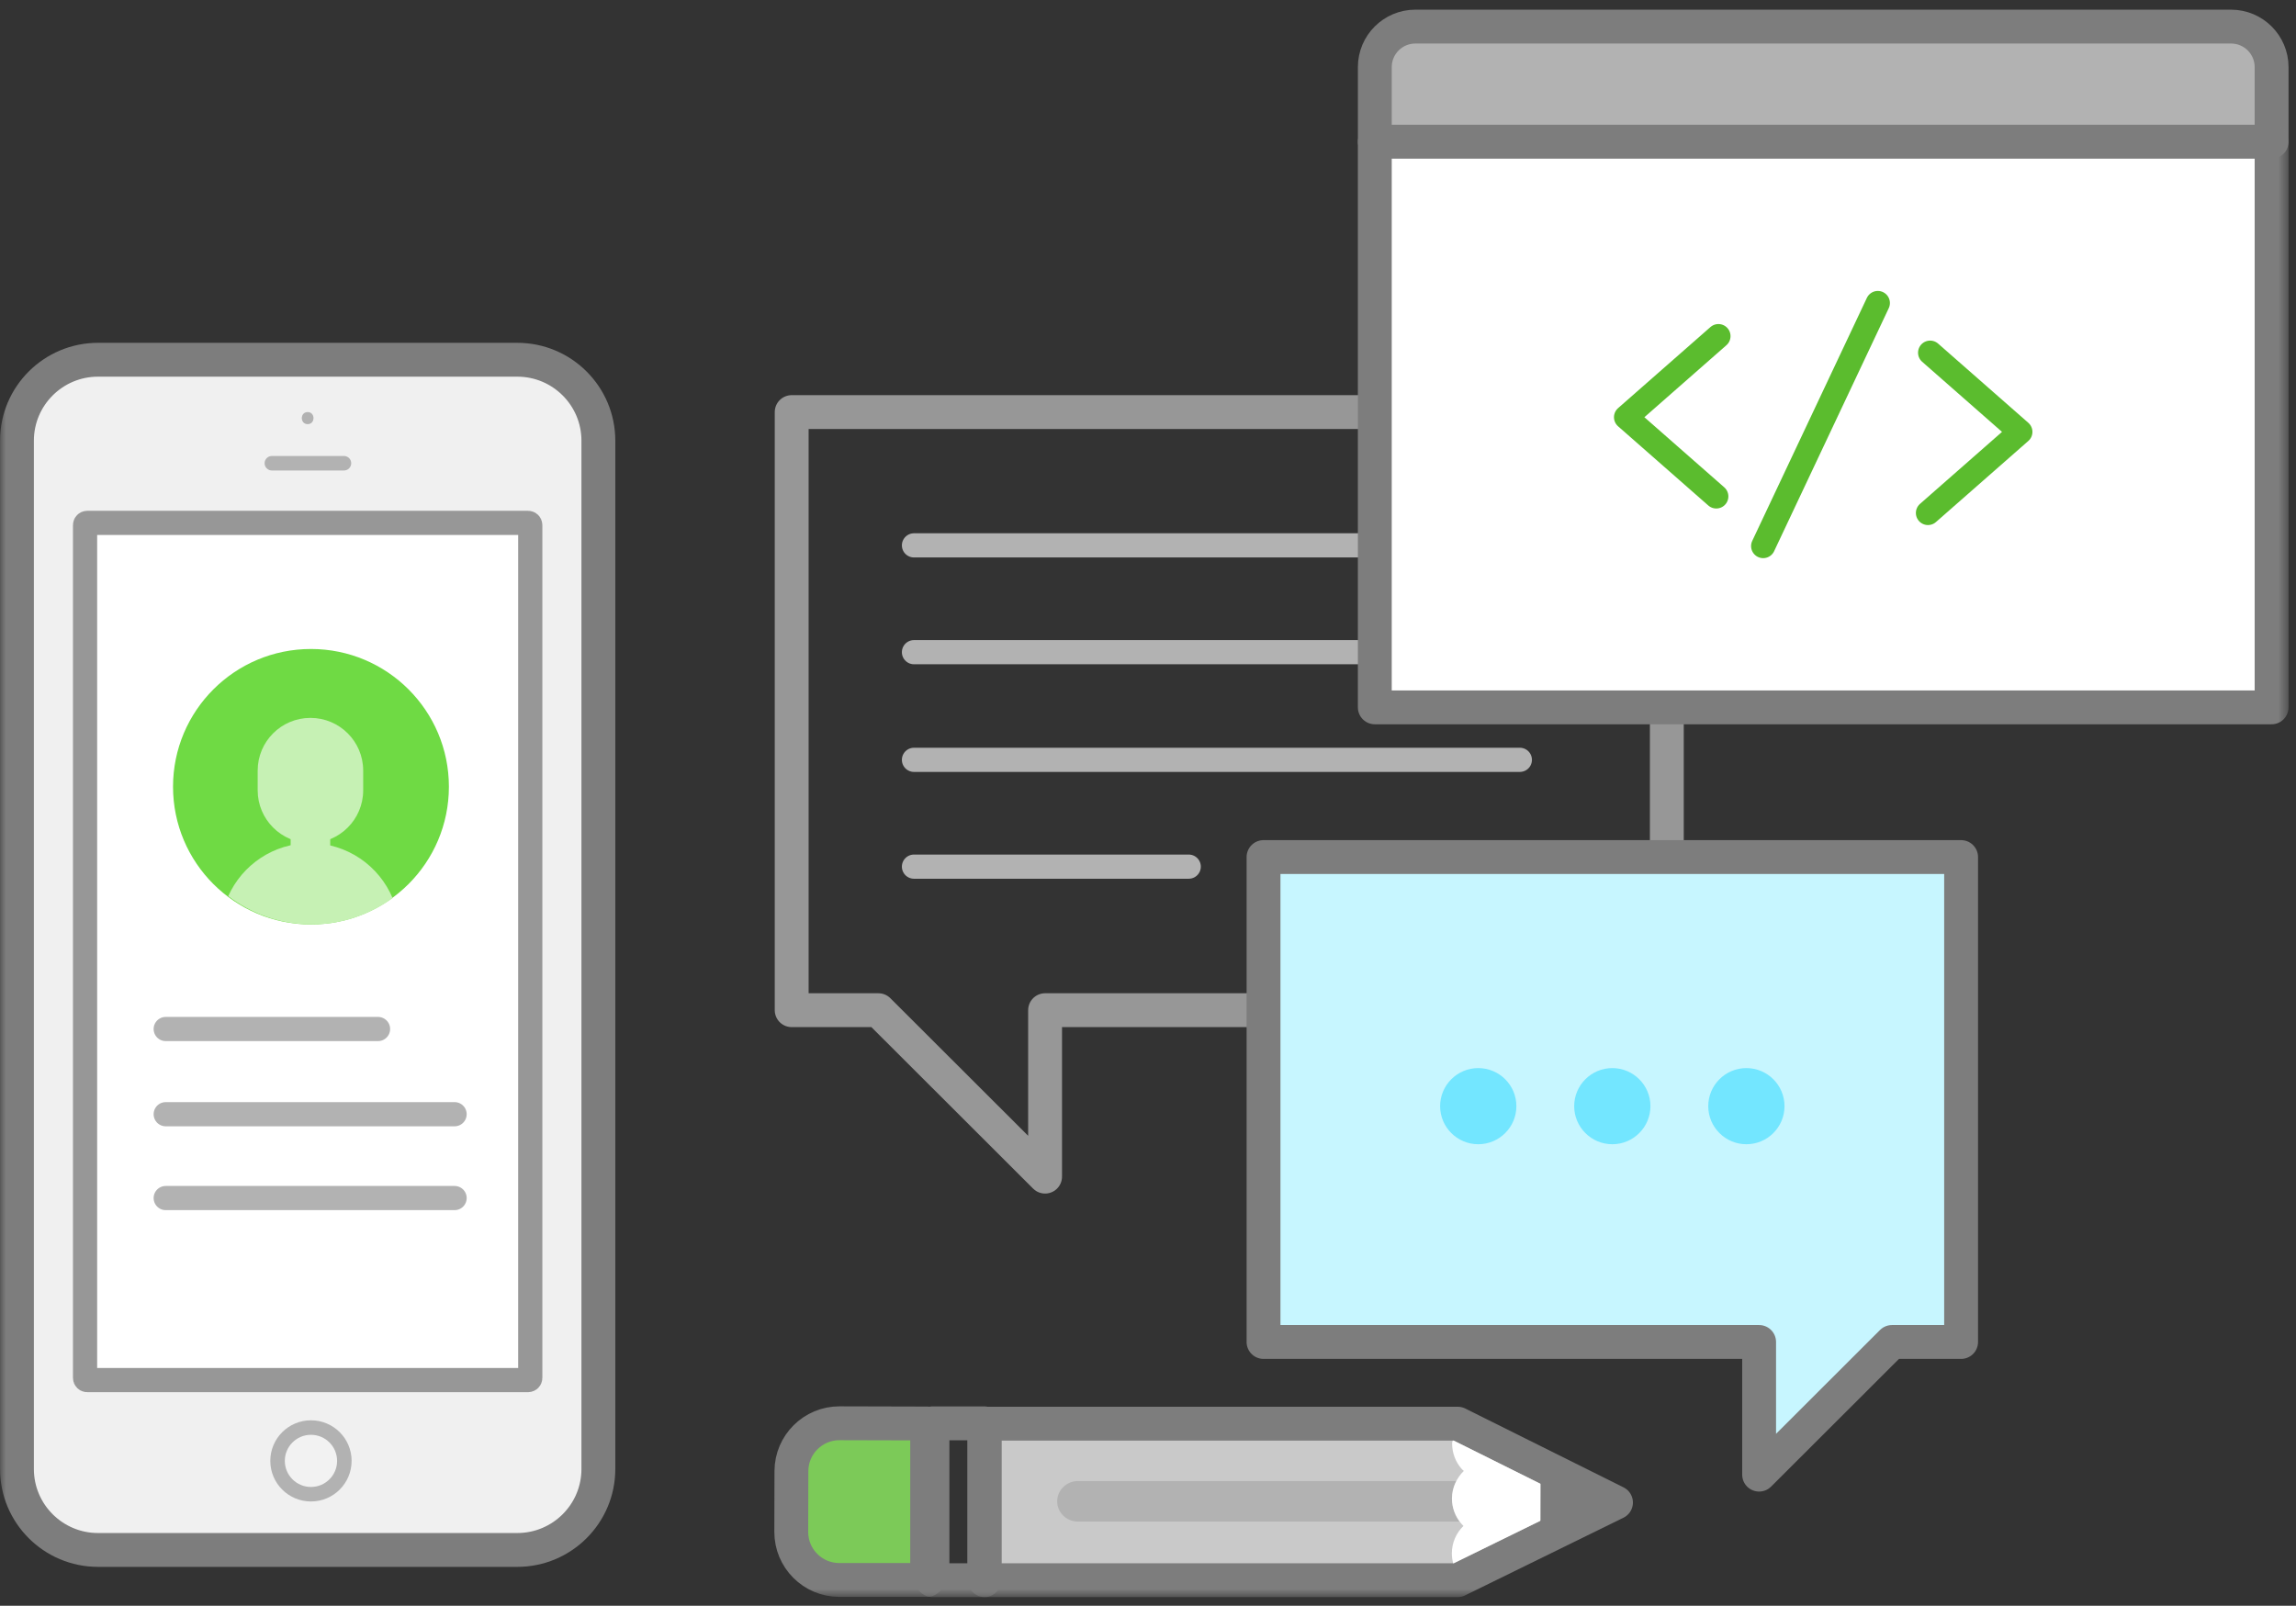 <?xml version="1.0" encoding="UTF-8" standalone="no"?>
<svg width="193px" height="135px" viewBox="0 0 193 135" version="1.1" xmlns="http://www.w3.org/2000/svg" xmlns:xlink="http://www.w3.org/1999/xlink">
    <rect x="0" y="0" width="193" height="135" fill="#333333" stroke="none"/>
    <!-- Generator: Sketch 42 (36781) - http://www.bohemiancoding.com/sketch -->
    <title>illo-working-online</title>
    <desc>Created with Sketch.</desc>
    <defs>
        <polygon id="path-1" points="0 134.187 192.374 134.187 192.374 0.725 0 0.725"></polygon>
    </defs>
    <g id="Page-1" stroke="none" stroke-width="1" fill="none" fill-rule="evenodd">
        <g id="clients-2" transform="translate(-166, -97)">
            <g id="Group-3">
                <g id="illo-working-online" transform="translate(166, 97)">
                    <polyline id="Stroke-1" stroke="#979797" stroke-width="2.846" stroke-linecap="round" stroke-linejoin="round" points="106.211 84.93 87.849 84.93 87.849 98.924 73.837 84.93 66.548 84.93 66.548 34.645 140.112 34.645 140.112 70.98"></polyline>
                    <polygon id="Fill-2" fill="#C7F6FF" points="164.849 72.056 164.849 112.825 159.038 112.825 147.87 123.979 147.87 112.825 106.211 112.825 106.211 72.056"></polygon>
                    <polygon id="Stroke-3" stroke="#7D7D7D" stroke-width="2.846" stroke-linejoin="round" points="164.849 72.056 164.849 112.825 159.038 112.825 147.87 123.979 147.87 112.825 106.211 112.825 106.211 72.056"></polygon>
                    <path d="M76.828,45.851 L127.757,45.851" id="Stroke-4" stroke="#B2B2B2" stroke-width="2.033" stroke-linecap="round" stroke-linejoin="round"></path>
                    <path d="M76.828,54.831 L122.247,54.831" id="Stroke-5" stroke="#B2B2B2" stroke-width="2.033" stroke-linecap="round" stroke-linejoin="round"></path>
                    <path d="M76.828,63.882 L127.757,63.882" id="Stroke-6" stroke="#B2B2B2" stroke-width="2.033" stroke-linecap="round" stroke-linejoin="round"></path>
                    <path d="M76.828,72.862 L99.924,72.862" id="Stroke-7" stroke="#B2B2B2" stroke-width="2.033" stroke-linecap="round" stroke-linejoin="round"></path>
                    <g id="Group-44" transform="translate(0, 0.089)">
                        <path d="M190.949,5.553 C190.949,3.672 189.422,2.147 187.539,2.147 L118.975,2.147 C117.092,2.147 115.566,3.672 115.566,5.553 L115.566,11.827 L190.949,11.827 L190.949,5.553 Z" id="Fill-8" fill="#B2B2B2"></path>
                        <path d="M190.949,5.553 C190.949,3.672 189.422,2.147 187.539,2.147 L118.975,2.147 C117.092,2.147 115.566,3.672 115.566,5.553 L115.566,11.827 L190.949,11.827 L190.949,5.553 Z" id="Stroke-10" stroke="#7D7D7D" stroke-width="2.846" stroke-linecap="round" stroke-linejoin="round"></path>
                        <mask id="mask-2" fill="white">
                            <use xlink:href="#path-1"></use>
                        </mask>
                        <g id="Clip-13"></g>
                        <polygon id="Fill-12" fill="#FFFFFF" mask="url(#mask-2)" points="115.565 59.381 190.949 59.381 190.949 11.826 115.565 11.826"></polygon>
                        <polygon id="Stroke-14" stroke="#7D7D7D" stroke-width="2.846" stroke-linecap="round" stroke-linejoin="round" mask="url(#mask-2)" points="115.565 59.381 190.949 59.381 190.949 11.826 115.565 11.826"></polygon>
                        <polyline id="Stroke-15" stroke="#5BBC2E" stroke-width="2.033" stroke-linecap="round" stroke-linejoin="round" mask="url(#mask-2)" points="144.45 28.171 136.686 34.988 144.269 41.646"></polyline>
                        <path d="M157.848,25.388 L148.211,45.82" id="Stroke-16" stroke="#5BBC2E" stroke-width="2.033" stroke-linecap="round" stroke-linejoin="round" mask="url(#mask-2)"></path>
                        <polyline id="Stroke-17" stroke="#5BBC2E" stroke-width="2.033" stroke-linecap="round" stroke-linejoin="round" mask="url(#mask-2)" points="162.064 43.038 169.828 36.221 162.246 29.563"></polyline>
                        <polygon id="Fill-18" fill="#C9C9C9" mask="url(#mask-2)" points="82.774 132.764 122.529 132.764 135.839 126.234 122.535 119.605 82.774 119.605"></polygon>
                        <polygon id="Stroke-19" stroke="#7D7D7D" stroke-width="2.846" stroke-linecap="round" stroke-linejoin="round" mask="url(#mask-2)" points="82.774 132.764 122.529 132.764 135.839 126.234 122.535 119.605 82.774 119.605"></polygon>
                        <path d="M122.7,127.835 L90.607,127.835 C89.646,127.835 88.864,127.071 88.864,126.127 C88.872,125.192 89.654,124.428 90.607,124.428 L122.415,124.428 C122.187,124.867 122.057,125.363 122.049,125.891 C122.049,126.599 122.277,127.274 122.7,127.835" id="Fill-20" fill="#B2B2B2" mask="url(#mask-2)"></path>
                        <path d="M122.195,121.028 L122.114,121.028 C122.081,121.102 122.065,121.183 122.065,121.272 C122.065,122.086 122.358,122.826 122.855,123.395 C122.912,123.468 122.985,123.517 123.05,123.574 C122.44,124.168 122.057,124.989 122.049,125.892 C122.049,126.672 122.326,127.421 122.839,128.014 C122.896,128.071 122.953,128.136 123.01,128.193 L123.018,128.201 C122.415,128.787 122.041,129.608 122.041,130.511 C122.041,130.796 122.081,131.08 122.155,131.34 L122.195,131.34 L130.64,127.201 L130.64,125.233 L122.195,121.028 Z" id="Fill-21" fill="#FFFFFF" mask="url(#mask-2)"></path>
                        <path d="M77.936,119.589 L70.575,119.57 C68.344,119.565 66.531,121.366 66.526,123.594 L66.513,128.702 C66.508,130.929 68.311,132.739 70.541,132.745 L77.936,132.745 L77.936,119.589 Z" id="Fill-22" fill="#7CCA58" mask="url(#mask-2)"></path>
                        <path d="M77.936,119.589 L70.575,119.57 C68.344,119.565 66.531,121.366 66.526,123.594 L66.513,128.702 C66.508,130.929 68.311,132.739 70.541,132.745 L77.936,132.745 L77.936,119.589 Z" id="Stroke-23" stroke="#7D7D7D" stroke-width="2.846" stroke-linecap="round" stroke-linejoin="round" mask="url(#mask-2)"></path>
                        <polygon id="Fill-24" fill="#7D7D7D" mask="url(#mask-2)" points="129.486 129.352 129.502 123.077 135.839 126.235"></polygon>
                        <polygon id="Stroke-25" stroke="#7D7D7D" stroke-width="2.846" stroke-linecap="round" stroke-linejoin="round" mask="url(#mask-2)" points="78.382 132.764 82.74 132.764 82.74 119.578 78.382 119.578"></polygon>
                        <path d="M124.261,96.112 C122.493,96.112 121.055,94.675 121.055,92.911 C121.055,91.145 122.493,89.709 124.261,89.709 C126.028,89.709 127.466,91.145 127.466,92.911 C127.466,94.675 126.028,96.112 124.261,96.112" id="Fill-26" fill="#73E6FF" mask="url(#mask-2)"></path>
                        <path d="M146.8,96.112 C145.032,96.112 143.594,94.675 143.594,92.911 C143.594,91.145 145.032,89.709 146.8,89.709 C148.567,89.709 150.005,91.145 150.005,92.911 C150.005,94.675 148.567,96.112 146.8,96.112" id="Fill-27" fill="#73E6FF" mask="url(#mask-2)"></path>
                        <path d="M135.53,96.112 C133.763,96.112 132.325,94.675 132.325,92.911 C132.325,91.145 133.763,89.709 135.53,89.709 C137.297,89.709 138.735,91.145 138.735,92.911 C138.735,94.675 137.297,96.112 135.53,96.112" id="Fill-28" fill="#73E6FF" mask="url(#mask-2)"></path>
                        <path d="M43.481,130.221 L8.242,130.221 C4.478,130.221 1.425,127.173 1.425,123.413 L1.425,36.965 C1.425,33.204 4.478,30.156 8.242,30.156 L43.481,30.156 C47.246,30.156 50.299,33.204 50.299,36.965 L50.299,123.413 C50.299,127.173 47.246,130.221 43.481,130.221" id="Fill-29" fill="#F0F0F0" mask="url(#mask-2)"></path>
                        <path d="M43.481,130.221 L8.242,130.221 C4.478,130.221 1.425,127.173 1.425,123.413 L1.425,36.965 C1.425,33.204 4.478,30.156 8.242,30.156 L43.481,30.156 C47.246,30.156 50.299,33.204 50.299,36.965 L50.299,123.413 C50.299,127.173 47.246,130.221 43.481,130.221 Z" id="Stroke-30" stroke="#7D7D7D" stroke-width="2.846" stroke-linecap="round" stroke-linejoin="round" mask="url(#mask-2)"></path>
                        <path d="M44.389,115.941 L7.334,115.941 C7.233,115.941 7.15,115.858 7.15,115.756 L7.15,44.056 C7.15,43.955 7.233,43.872 7.334,43.872 L44.389,43.872 C44.491,43.872 44.574,43.955 44.574,44.056 L44.574,115.756 C44.574,115.858 44.491,115.941 44.389,115.941" id="Fill-31" fill="#FFFFFF" mask="url(#mask-2)"></path>
                        <path d="M44.389,115.941 L7.334,115.941 C7.233,115.941 7.15,115.858 7.15,115.756 L7.15,44.056 C7.15,43.955 7.233,43.872 7.334,43.872 L44.389,43.872 C44.491,43.872 44.574,43.955 44.574,44.056 L44.574,115.756 C44.574,115.858 44.491,115.941 44.389,115.941 Z" id="Stroke-32" stroke="#979797" stroke-width="2.033" mask="url(#mask-2)"></path>
                        <path d="M28.946,122.733 C28.946,124.281 27.689,125.536 26.14,125.536 C24.589,125.536 23.332,124.281 23.332,122.733 C23.332,121.186 24.589,119.931 26.14,119.931 C27.689,119.931 28.946,121.186 28.946,122.733" id="Fill-33" fill="#F2F2F2" mask="url(#mask-2)"></path>
                        <path d="M28.946,122.733 C28.946,124.281 27.689,125.536 26.14,125.536 C24.589,125.536 23.332,124.281 23.332,122.733 C23.332,121.186 24.589,119.931 26.14,119.931 C27.689,119.931 28.946,121.186 28.946,122.733 Z" id="Stroke-34" stroke="#B2B2B2" stroke-width="1.22" mask="url(#mask-2)"></path>
                        <path d="M25.862,35.571 C26.516,35.571 26.518,34.555 25.862,34.555 C25.207,34.555 25.205,35.571 25.862,35.571" id="Fill-35" fill="#B2B2B2" mask="url(#mask-2)"></path>
                        <path d="M22.853,38.857 L28.912,38.857" id="Stroke-36" stroke="#B2B2B2" stroke-width="1.22" stroke-linecap="round" stroke-linejoin="round" mask="url(#mask-2)"></path>
                        <path d="M37.734,66.053 C37.734,72.448 32.542,77.632 26.139,77.632 C19.735,77.632 14.545,72.448 14.545,66.053 C14.545,59.659 19.735,54.474 26.139,54.474 C32.542,54.474 37.734,59.659 37.734,66.053" id="Fill-40" fill="#6FDA44" mask="url(#mask-2)"></path>
                        <path d="M30.529,66.356 C30.529,68.802 28.544,70.785 26.094,70.785 C23.646,70.785 21.66,68.802 21.66,66.356 L21.66,64.696 C21.66,62.25 23.646,60.267 26.094,60.267 C28.544,60.267 30.529,62.25 30.529,64.696 L30.529,66.356 Z" id="Fill-41" fill="#C6F1B4" mask="url(#mask-2)"></path>
                        <polygon id="Fill-42" fill="#C6F1B4" mask="url(#mask-2)" points="24.432 72.446 27.758 72.446 27.758 69.679 24.432 69.679"></polygon>
                        <path d="M26.056,70.799 C22.993,70.799 20.361,72.63 19.186,75.253 C21.136,76.74 23.564,77.632 26.207,77.632 C28.749,77.632 31.093,76.806 33.004,75.42 C31.867,72.706 29.186,70.799 26.056,70.799" id="Fill-43" fill="#C6F1B4" mask="url(#mask-2)"></path>
                    </g>
                    <path d="M13.93,86.513 L31.777,86.513" id="Stroke-37" stroke="#B2B2B2" stroke-width="2.033" stroke-linecap="round" stroke-linejoin="round"></path>
                    <path d="M13.93,93.676 L38.212,93.676" id="Stroke-38" stroke="#B2B2B2" stroke-width="2.033" stroke-linecap="round" stroke-linejoin="round"></path>
                    <path d="M13.93,100.725 L38.212,100.725" id="Stroke-39" stroke="#B2B2B2" stroke-width="2.033" stroke-linecap="round" stroke-linejoin="round"></path>
                </g>
            </g>
        </g>
    </g>
</svg>